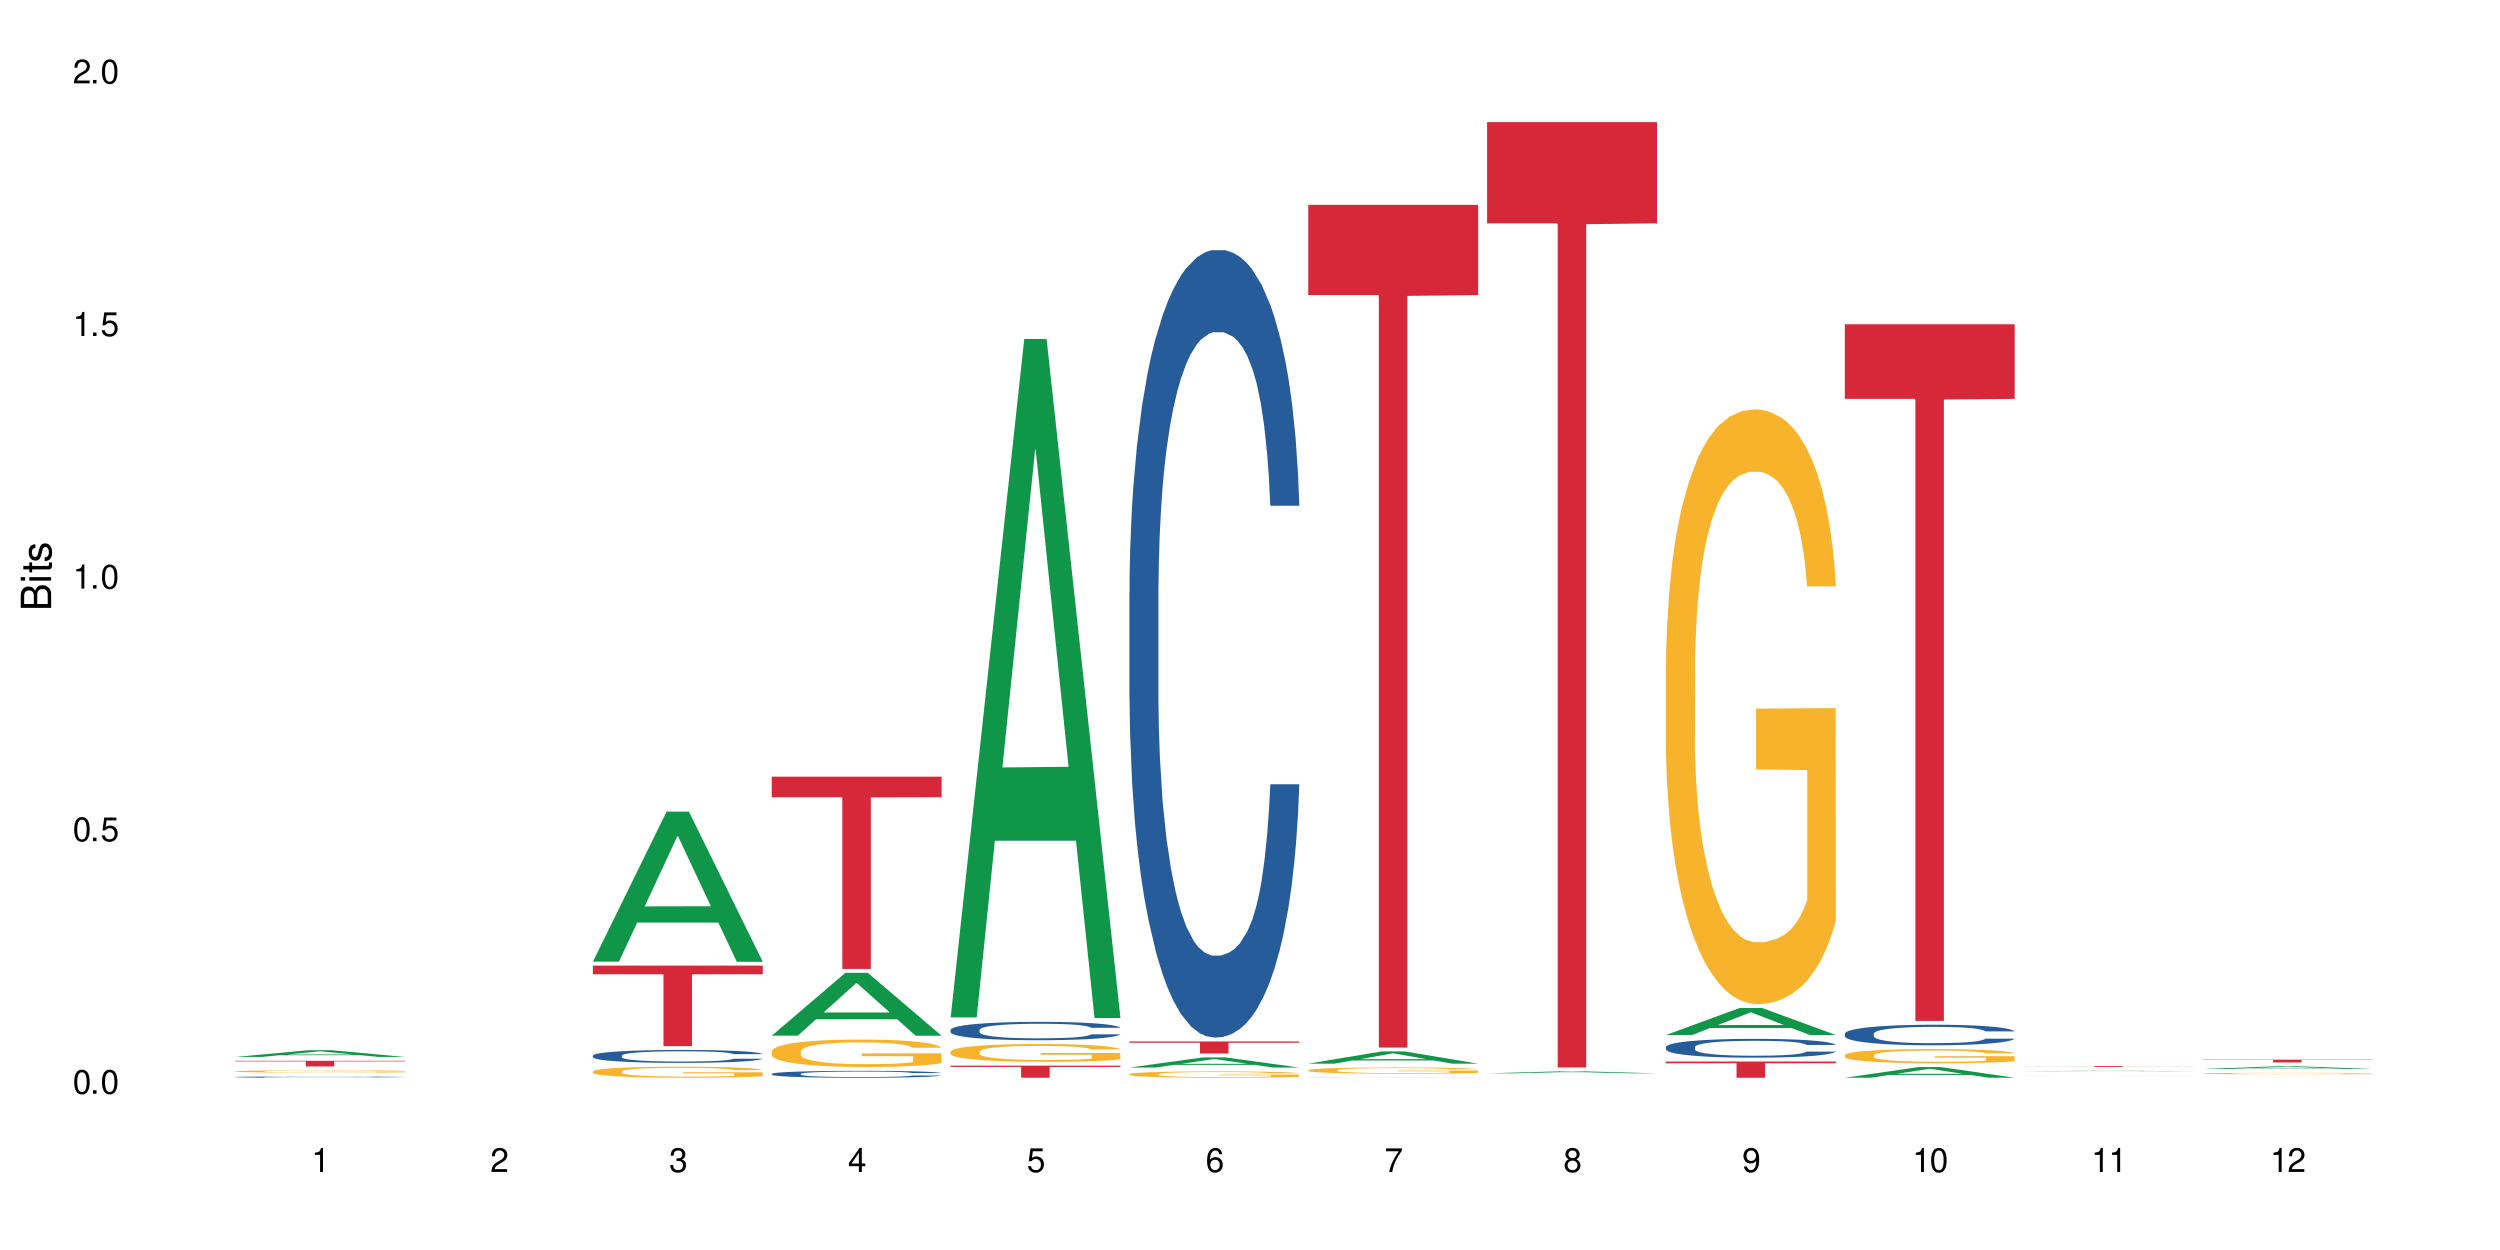 <?xml version="1.0" encoding="UTF-8"?>
<svg xmlns="http://www.w3.org/2000/svg" xmlns:xlink="http://www.w3.org/1999/xlink" width="720" height="360" viewBox="0 0 720 360">
<defs>
<g>
<g id="glyph-0-0">
</g>
<g id="glyph-0-1">
<path d="M 2.641 -6.938 C 2 -6.938 1.422 -6.656 1.078 -6.172 C 0.641 -5.562 0.406 -4.641 0.406 -3.359 C 0.406 -1.016 1.188 0.219 2.641 0.219 C 4.078 0.219 4.859 -1.016 4.859 -3.297 C 4.859 -4.641 4.656 -5.547 4.203 -6.172 C 3.844 -6.656 3.281 -6.938 2.641 -6.938 Z M 2.641 -6.188 C 3.547 -6.188 4 -5.25 4 -3.375 C 4 -1.406 3.562 -0.484 2.625 -0.484 C 1.734 -0.484 1.281 -1.438 1.281 -3.344 C 1.281 -5.25 1.734 -6.188 2.641 -6.188 Z M 2.641 -6.188 "/>
</g>
<g id="glyph-0-2">
<path d="M 1.828 -1 L 0.828 -1 L 0.828 0 L 1.828 0 Z M 1.828 -1 "/>
</g>
<g id="glyph-0-3">
<path d="M 4.562 -6.797 L 1.062 -6.797 L 0.547 -3.094 L 1.328 -3.094 C 1.719 -3.562 2.047 -3.734 2.578 -3.734 C 3.484 -3.734 4.062 -3.109 4.062 -2.094 C 4.062 -1.125 3.484 -0.531 2.578 -0.531 C 1.828 -0.531 1.375 -0.906 1.188 -1.672 L 0.328 -1.672 C 0.453 -1.109 0.547 -0.844 0.75 -0.594 C 1.125 -0.078 1.828 0.219 2.594 0.219 C 3.969 0.219 4.922 -0.781 4.922 -2.219 C 4.922 -3.562 4.031 -4.484 2.719 -4.484 C 2.25 -4.484 1.859 -4.359 1.469 -4.062 L 1.734 -5.969 L 4.562 -5.969 Z M 4.562 -6.797 "/>
</g>
<g id="glyph-0-4">
<path d="M 2.484 -4.938 L 2.484 0 L 3.328 0 L 3.328 -6.938 L 2.766 -6.938 C 2.469 -5.875 2.281 -5.734 0.984 -5.562 L 0.984 -4.938 Z M 2.484 -4.938 "/>
</g>
<g id="glyph-0-5">
<path d="M 4.859 -0.828 L 1.281 -0.828 C 1.359 -1.406 1.672 -1.781 2.5 -2.281 L 3.469 -2.828 C 4.406 -3.344 4.906 -4.062 4.906 -4.906 C 4.906 -5.484 4.672 -6.031 4.266 -6.406 C 3.859 -6.766 3.375 -6.938 2.719 -6.938 C 1.859 -6.938 1.219 -6.625 0.844 -6.031 C 0.609 -5.672 0.5 -5.234 0.484 -4.531 L 1.328 -4.531 C 1.359 -5.016 1.406 -5.281 1.531 -5.516 C 1.75 -5.938 2.188 -6.203 2.703 -6.203 C 3.469 -6.203 4.031 -5.641 4.031 -4.891 C 4.031 -4.344 3.719 -3.859 3.125 -3.516 L 2.234 -3 C 0.812 -2.172 0.406 -1.531 0.328 -0.016 L 4.859 -0.016 Z M 4.859 -0.828 "/>
</g>
<g id="glyph-0-6">
<path d="M 2.125 -3.188 L 2.578 -3.188 C 3.5 -3.188 3.984 -2.766 3.984 -1.922 C 3.984 -1.062 3.469 -0.531 2.594 -0.531 C 1.656 -0.531 1.203 -1 1.156 -2.016 L 0.312 -2.016 C 0.344 -1.453 0.438 -1.094 0.609 -0.781 C 0.953 -0.109 1.625 0.219 2.547 0.219 C 3.953 0.219 4.859 -0.625 4.859 -1.938 C 4.859 -2.828 4.516 -3.297 3.703 -3.594 C 4.344 -3.844 4.656 -4.328 4.656 -5.031 C 4.656 -6.219 3.875 -6.938 2.578 -6.938 C 1.203 -6.938 0.484 -6.172 0.453 -4.703 L 1.297 -4.703 C 1.312 -5.125 1.344 -5.359 1.453 -5.578 C 1.641 -5.969 2.062 -6.203 2.594 -6.203 C 3.344 -6.203 3.797 -5.75 3.797 -5 C 3.797 -4.516 3.609 -4.219 3.25 -4.047 C 3.016 -3.953 2.703 -3.922 2.125 -3.906 Z M 2.125 -3.188 "/>
</g>
<g id="glyph-0-7">
<path d="M 3.141 -1.672 L 3.141 0 L 3.984 0 L 3.984 -1.672 L 4.984 -1.672 L 4.984 -2.438 L 3.984 -2.438 L 3.984 -6.938 L 3.359 -6.938 L 0.266 -2.578 L 0.266 -1.672 Z M 3.141 -2.438 L 1 -2.438 L 3.141 -5.5 Z M 3.141 -2.438 "/>
</g>
<g id="glyph-0-8">
<path d="M 4.781 -5.125 C 4.609 -6.266 3.891 -6.938 2.844 -6.938 C 2.094 -6.938 1.422 -6.578 1.031 -5.953 C 0.594 -5.266 0.406 -4.422 0.406 -3.172 C 0.406 -2 0.578 -1.25 0.984 -0.641 C 1.359 -0.078 1.953 0.219 2.703 0.219 C 3.984 0.219 4.922 -0.75 4.922 -2.094 C 4.922 -3.375 4.062 -4.281 2.844 -4.281 C 2.172 -4.281 1.641 -4.031 1.281 -3.516 C 1.281 -5.234 1.828 -6.188 2.797 -6.188 C 3.391 -6.188 3.797 -5.797 3.938 -5.125 Z M 2.734 -3.531 C 3.547 -3.531 4.062 -2.953 4.062 -2.031 C 4.062 -1.156 3.484 -0.531 2.703 -0.531 C 1.922 -0.531 1.328 -1.188 1.328 -2.078 C 1.328 -2.938 1.906 -3.531 2.734 -3.531 Z M 2.734 -3.531 "/>
</g>
<g id="glyph-0-9">
<path d="M 4.984 -6.797 L 0.438 -6.797 L 0.438 -5.969 L 4.109 -5.969 C 2.5 -3.656 1.828 -2.234 1.328 0 L 2.219 0 C 2.594 -2.172 3.453 -4.047 4.984 -6.094 Z M 4.984 -6.797 "/>
</g>
<g id="glyph-0-10">
<path d="M 3.75 -3.656 C 4.469 -4.094 4.688 -4.438 4.688 -5.078 C 4.688 -6.172 3.844 -6.938 2.641 -6.938 C 1.438 -6.938 0.594 -6.172 0.594 -5.094 C 0.594 -4.438 0.812 -4.094 1.516 -3.656 C 0.734 -3.266 0.359 -2.703 0.359 -1.922 C 0.359 -0.656 1.281 0.219 2.641 0.219 C 3.984 0.219 4.922 -0.656 4.922 -1.922 C 4.922 -2.703 4.531 -3.266 3.75 -3.656 Z M 2.641 -6.188 C 3.359 -6.188 3.812 -5.75 3.812 -5.062 C 3.812 -4.406 3.344 -3.984 2.641 -3.984 C 1.922 -3.984 1.453 -4.406 1.453 -5.078 C 1.453 -5.75 1.922 -6.188 2.641 -6.188 Z M 2.641 -3.266 C 3.484 -3.266 4.062 -2.719 4.062 -1.906 C 4.062 -1.078 3.484 -0.531 2.625 -0.531 C 1.797 -0.531 1.219 -1.094 1.219 -1.906 C 1.219 -2.719 1.781 -3.266 2.641 -3.266 Z M 2.641 -3.266 "/>
</g>
<g id="glyph-0-11">
<path d="M 0.516 -1.578 C 0.672 -0.453 1.406 0.219 2.438 0.219 C 3.188 0.219 3.859 -0.141 4.266 -0.766 C 4.688 -1.453 4.891 -2.297 4.891 -3.547 C 4.891 -4.719 4.703 -5.453 4.312 -6.078 C 3.938 -6.641 3.344 -6.938 2.594 -6.938 C 1.297 -6.938 0.359 -5.969 0.359 -4.625 C 0.359 -3.344 1.234 -2.453 2.453 -2.453 C 3.094 -2.453 3.578 -2.672 4.016 -3.203 C 4 -1.484 3.469 -0.531 2.5 -0.531 C 1.906 -0.531 1.484 -0.906 1.359 -1.578 Z M 2.578 -6.203 C 3.375 -6.203 3.969 -5.531 3.969 -4.641 C 3.969 -3.797 3.391 -3.188 2.547 -3.188 C 1.734 -3.188 1.234 -3.766 1.234 -4.688 C 1.234 -5.562 1.797 -6.203 2.578 -6.203 Z M 2.578 -6.203 "/>
</g>
<g id="glyph-1-0">
</g>
<g id="glyph-1-1">
<path d="M 0 -0.953 L 0 -4.891 C 0 -5.719 -0.234 -6.344 -0.734 -6.797 C -1.188 -7.234 -1.812 -7.469 -2.5 -7.469 C -3.547 -7.469 -4.188 -7 -4.625 -5.875 C -4.984 -6.688 -5.625 -7.094 -6.531 -7.094 C -7.172 -7.094 -7.734 -6.859 -8.141 -6.391 C -8.562 -5.922 -8.75 -5.344 -8.75 -4.5 L -8.75 -0.953 Z M -4.984 -2.062 L -7.766 -2.062 L -7.766 -4.219 C -7.766 -4.844 -7.688 -5.203 -7.453 -5.5 C -7.219 -5.812 -6.859 -5.969 -6.375 -5.969 C -5.891 -5.969 -5.531 -5.812 -5.297 -5.5 C -5.062 -5.203 -4.984 -4.844 -4.984 -4.219 Z M -0.984 -2.062 L -4 -2.062 L -4 -4.781 C -4 -5.766 -3.438 -6.359 -2.484 -6.359 C -1.547 -6.359 -0.984 -5.766 -0.984 -4.781 Z M -0.984 -2.062 "/>
</g>
<g id="glyph-1-2">
<path d="M -6.281 -1.797 L -6.281 -0.797 L 0 -0.797 L 0 -1.797 Z M -8.75 -1.797 L -8.75 -0.797 L -7.484 -0.797 L -7.484 -1.797 Z M -8.75 -1.797 "/>
</g>
<g id="glyph-1-3">
<path d="M -6.281 -3.047 L -6.281 -2.016 L -8.016 -2.016 L -8.016 -1.016 L -6.281 -1.016 L -6.281 -0.172 L -5.469 -0.172 L -5.469 -1.016 L -0.719 -1.016 C -0.078 -1.016 0.281 -1.453 0.281 -2.234 C 0.281 -2.5 0.25 -2.719 0.188 -3.047 L -0.641 -3.047 C -0.609 -2.906 -0.594 -2.766 -0.594 -2.562 C -0.594 -2.141 -0.719 -2.016 -1.156 -2.016 L -5.469 -2.016 L -5.469 -3.047 Z M -6.281 -3.047 "/>
</g>
<g id="glyph-1-4">
<path d="M -4.531 -5.25 C -5.766 -5.25 -6.469 -4.422 -6.469 -2.969 C -6.469 -1.516 -5.719 -0.562 -4.547 -0.562 C -3.562 -0.562 -3.094 -1.062 -2.734 -2.562 L -2.516 -3.484 C -2.344 -4.188 -2.094 -4.469 -1.641 -4.469 C -1.047 -4.469 -0.641 -3.875 -0.641 -3 C -0.641 -2.453 -0.797 -2 -1.062 -1.75 C -1.25 -1.594 -1.422 -1.531 -1.875 -1.469 L -1.875 -0.406 C -0.422 -0.453 0.281 -1.266 0.281 -2.922 C 0.281 -4.5 -0.5 -5.516 -1.719 -5.516 C -2.656 -5.516 -3.172 -4.984 -3.469 -3.734 L -3.703 -2.766 C -3.891 -1.953 -4.156 -1.609 -4.594 -1.609 C -5.188 -1.609 -5.547 -2.125 -5.547 -2.938 C -5.547 -3.75 -5.203 -4.172 -4.531 -4.203 Z M -4.531 -5.25 "/>
</g>
</g>
</defs>
<rect x="-72" y="-36" width="864" height="432" fill="rgb(100%, 100%, 100%)" fill-opacity="1"/>
<path fill-rule="nonzero" fill="rgb(6.275%, 58.824%, 28.235%)" fill-opacity="1" d="M 67.73 304.406 L 67.785 304.402 L 88.957 302.449 L 95.387 302.449 L 116.664 304.406 L 109.188 304.406 L 103.855 303.895 L 80.488 303.895 L 75.258 304.406 L 67.73 304.406 L 82.734 303.684 L 101.711 303.684 L 92.25 302.77 L 92.145 302.77 L 92.039 302.773 L 82.684 303.684 L 82.734 303.684 Z M 67.73 304.406 "/>
<path fill-rule="nonzero" fill="rgb(14.51%, 36.078%, 60%)" fill-opacity="1" d="M 67.73 310.184 L 67.789 310.184 L 67.789 310.172 L 67.969 310.16 L 68.387 310.145 L 68.805 310.133 L 69.879 310.113 L 71.371 310.094 L 72.922 310.078 L 74.055 310.07 L 75.07 310.062 L 77.398 310.051 L 78.891 310.043 L 80.5 310.039 L 82.469 310.031 L 83.902 310.031 L 87.125 310.023 L 89.512 310.023 L 91.363 310.02 L 95.359 310.02 L 97.746 310.023 L 99.477 310.023 L 101.387 310.027 L 102.996 310.031 L 105.801 310.039 L 108.309 310.047 L 109.441 310.051 L 111.234 310.062 L 112.605 310.074 L 113.559 310.082 L 114.633 310.094 L 115.59 310.109 L 116.305 310.125 L 116.664 310.141 L 108.309 310.141 L 107.891 310.129 L 107.414 310.117 L 106.52 310.102 L 105.625 310.094 L 104.371 310.082 L 103.238 310.078 L 101.684 310.07 L 100.312 310.066 L 98.879 310.062 L 97.508 310.062 L 94.883 310.059 L 90.707 310.059 L 88.379 310.062 L 87.125 310.066 L 85.336 310.07 L 84.082 310.074 L 82.59 310.082 L 81.574 310.086 L 80.32 310.098 L 79.426 310.102 L 78.414 310.113 L 77.816 310.125 L 77.277 310.133 L 76.801 310.145 L 76.441 310.156 L 76.203 310.168 L 76.086 310.18 L 76.086 310.234 L 76.203 310.246 L 76.504 310.258 L 77.277 310.281 L 78.414 310.297 L 79.727 310.312 L 80.977 310.32 L 81.695 310.328 L 82.648 310.332 L 84.141 310.34 L 86.289 310.348 L 87.543 310.348 L 89.453 310.352 L 96.375 310.352 L 97.926 310.348 L 99.535 310.348 L 101.746 310.34 L 103.117 310.336 L 104.312 310.328 L 105.207 310.324 L 105.801 310.316 L 106.699 310.309 L 107.414 310.297 L 107.949 310.285 L 108.309 310.273 L 116.664 310.273 L 116.305 310.285 L 115.77 310.297 L 115.23 310.309 L 114.395 310.32 L 113.441 310.332 L 112.066 310.344 L 110.934 310.352 L 109.441 310.359 L 108.07 310.367 L 106.578 310.371 L 104.371 310.379 L 102.938 310.383 L 101.387 310.383 L 99.535 310.387 L 97.211 310.391 L 88.02 310.391 L 85.574 310.387 L 82.531 310.379 L 80.32 310.375 L 78.59 310.367 L 77.102 310.359 L 75.43 310.352 L 73.281 310.336 L 71.969 310.324 L 71.074 310.316 L 70.059 310.301 L 69.344 310.289 L 68.508 310.27 L 67.91 310.246 L 67.73 310.23 Z M 67.73 310.184 "/>
<path fill-rule="nonzero" fill="rgb(96.863%, 70.196%, 16.863%)" fill-opacity="1" d="M 67.73 308.539 L 67.789 308.539 L 67.789 308.523 L 68.031 308.496 L 68.625 308.461 L 69.402 308.43 L 70.238 308.406 L 70.773 308.395 L 71.668 308.375 L 72.445 308.363 L 74.414 308.336 L 76.922 308.309 L 78.293 308.297 L 79.844 308.289 L 82.051 308.277 L 83.066 308.273 L 86.172 308.262 L 89.691 308.258 L 93.57 308.254 L 95.359 308.254 L 97.805 308.258 L 101.148 308.266 L 103.059 308.27 L 104.551 308.277 L 106.102 308.285 L 108.012 308.297 L 109.801 308.312 L 111.234 308.324 L 112.664 308.344 L 113.859 308.363 L 114.871 308.383 L 115.77 308.41 L 116.305 308.43 L 116.664 308.453 L 108.367 308.453 L 107.891 308.43 L 107.355 308.414 L 106.461 308.395 L 105.562 308.379 L 104.668 308.367 L 102.996 308.352 L 101.566 308.344 L 99.777 308.336 L 98.047 308.328 L 96.074 308.324 L 91.719 308.324 L 88.855 308.328 L 87.184 308.332 L 85.992 308.34 L 84.32 308.348 L 83.305 308.355 L 82.707 308.359 L 80.918 308.379 L 79.727 308.395 L 79.07 308.406 L 78.234 308.426 L 77.637 308.441 L 76.98 308.465 L 76.621 308.484 L 76.145 308.523 L 76.086 308.633 L 76.266 308.656 L 76.621 308.68 L 77.102 308.703 L 77.816 308.727 L 78.531 308.742 L 79.785 308.766 L 80.859 308.781 L 81.695 308.793 L 83.305 308.809 L 83.961 308.812 L 85.512 308.824 L 87.125 308.832 L 89.094 308.84 L 90.586 308.844 L 92.973 308.848 L 96.016 308.848 L 99.598 308.844 L 101.863 308.84 L 103.414 308.832 L 104.43 308.828 L 105.684 308.824 L 106.578 308.816 L 107.414 308.809 L 108.43 308.801 L 108.43 308.656 L 93.688 308.656 L 93.688 308.586 L 116.602 308.586 L 116.664 308.824 L 115.41 308.84 L 113.859 308.855 L 112.367 308.867 L 110.816 308.879 L 108.605 308.887 L 106.816 308.895 L 104.07 308.902 L 101.566 308.91 L 98.941 308.914 L 91.422 308.914 L 88.797 308.91 L 86.707 308.906 L 82.887 308.891 L 80.5 308.879 L 78.949 308.871 L 77.34 308.855 L 75.727 308.84 L 74.297 308.824 L 73.34 308.812 L 72.387 308.797 L 71.371 308.781 L 70.418 308.758 L 69.699 308.742 L 69.043 308.719 L 68.566 308.699 L 68.09 308.672 L 67.852 308.652 L 67.73 308.633 Z M 67.73 308.539 "/>
<path fill-rule="nonzero" fill="rgb(83.922%, 15.686%, 22.353%)" fill-opacity="1" d="M 67.73 305.512 L 116.664 305.512 L 116.664 305.688 L 96.27 305.688 L 96.27 307.148 L 88.066 307.148 L 88.066 305.691 L 87.945 305.688 L 67.73 305.688 Z M 67.73 305.512 "/>
<path fill-rule="nonzero" fill="rgb(6.275%, 58.824%, 28.235%)" fill-opacity="1" d="M 170.746 276.953 L 170.797 276.914 L 191.973 233.75 L 198.402 233.75 L 219.68 276.996 L 212.203 276.996 L 206.871 265.707 L 183.504 265.707 L 178.273 276.953 L 170.746 276.953 L 185.75 261.039 L 204.727 260.996 L 195.266 240.816 L 195.16 240.777 L 195.055 240.898 L 185.699 260.996 L 185.75 261.039 Z M 170.746 276.953 "/>
<path fill-rule="nonzero" fill="rgb(14.51%, 36.078%, 60%)" fill-opacity="1" d="M 170.746 304.004 L 170.805 304.004 L 170.805 303.922 L 170.984 303.793 L 171.402 303.629 L 171.82 303.516 L 172.895 303.316 L 174.387 303.121 L 175.938 302.973 L 177.07 302.883 L 178.086 302.816 L 180.414 302.691 L 181.906 302.625 L 183.516 302.57 L 185.484 302.512 L 186.918 302.477 L 190.141 302.422 L 192.527 302.398 L 194.375 302.387 L 198.375 302.387 L 200.762 302.402 L 202.492 302.418 L 204.402 302.445 L 206.012 302.477 L 208.816 302.551 L 211.324 302.648 L 212.457 302.699 L 214.25 302.805 L 215.621 302.906 L 216.574 302.996 L 217.648 303.121 L 218.605 303.273 L 219.32 303.449 L 219.68 303.594 L 211.324 303.594 L 210.906 303.457 L 210.43 303.352 L 209.535 303.215 L 208.641 303.117 L 207.387 303.016 L 206.25 302.953 L 204.699 302.887 L 203.328 302.848 L 201.895 302.816 L 200.523 302.797 L 197.898 302.777 L 194.855 302.777 L 193.719 302.781 L 191.395 302.809 L 190.141 302.832 L 188.352 302.883 L 187.098 302.926 L 185.605 302.992 L 184.59 303.051 L 183.336 303.141 L 182.441 303.219 L 181.426 303.328 L 180.832 303.414 L 180.293 303.508 L 179.816 303.621 L 179.457 303.742 L 179.219 303.867 L 179.102 303.988 L 179.102 304.516 L 179.219 304.637 L 179.52 304.781 L 180.293 304.988 L 181.426 305.168 L 182.742 305.309 L 183.992 305.41 L 184.711 305.461 L 185.664 305.516 L 187.156 305.582 L 189.305 305.648 L 190.559 305.676 L 192.469 305.703 L 194.438 305.719 L 197.062 305.719 L 199.391 305.703 L 200.941 305.688 L 202.551 305.66 L 204.762 305.602 L 206.133 305.547 L 207.324 305.484 L 208.223 305.418 L 208.816 305.363 L 209.711 305.258 L 210.43 305.145 L 210.965 305.023 L 211.324 304.91 L 219.68 304.91 L 219.32 305.047 L 218.785 305.176 L 218.246 305.277 L 217.41 305.395 L 216.457 305.5 L 215.082 305.621 L 213.949 305.699 L 212.457 305.781 L 211.086 305.848 L 209.594 305.906 L 207.387 305.973 L 205.953 306.008 L 204.402 306.035 L 202.551 306.062 L 200.227 306.09 L 197.719 306.102 L 195.391 306.105 L 192.887 306.098 L 191.035 306.086 L 188.59 306.055 L 185.547 305.992 L 183.336 305.93 L 181.605 305.863 L 180.113 305.797 L 178.445 305.703 L 176.297 305.555 L 174.984 305.438 L 174.086 305.344 L 173.074 305.211 L 172.355 305.094 L 171.523 304.902 L 170.926 304.66 L 170.746 304.473 Z M 170.746 304.004 "/>
<path fill-rule="nonzero" fill="rgb(96.863%, 70.196%, 16.863%)" fill-opacity="1" d="M 170.746 308.574 L 170.805 308.57 L 170.805 308.512 L 171.043 308.383 L 171.641 308.199 L 172.418 308.051 L 173.254 307.938 L 173.789 307.875 L 174.684 307.789 L 175.461 307.723 L 177.43 307.594 L 179.938 307.473 L 181.309 307.418 L 182.859 307.371 L 185.066 307.316 L 186.082 307.293 L 189.184 307.246 L 192.707 307.219 L 196.586 307.211 L 198.375 307.215 L 200.82 307.227 L 204.164 307.258 L 206.074 307.285 L 207.566 307.316 L 209.117 307.352 L 211.027 307.41 L 212.816 307.48 L 214.25 307.551 L 215.68 307.637 L 216.875 307.73 L 217.887 307.832 L 218.785 307.953 L 219.32 308.055 L 219.68 308.156 L 211.383 308.156 L 210.906 308.055 L 210.371 307.977 L 209.473 307.883 L 208.578 307.812 L 207.684 307.758 L 206.012 307.68 L 204.582 307.633 L 202.789 307.594 L 201.059 307.566 L 199.09 307.551 L 197.898 307.543 L 194.734 307.543 L 191.871 307.566 L 190.199 307.586 L 189.008 307.609 L 187.336 307.656 L 186.32 307.691 L 185.723 307.711 L 183.934 307.805 L 182.742 307.883 L 182.086 307.938 L 181.25 308.027 L 180.652 308.105 L 179.996 308.223 L 179.637 308.309 L 179.16 308.504 L 179.102 309.027 L 179.281 309.141 L 179.637 309.258 L 180.113 309.363 L 180.832 309.473 L 181.547 309.559 L 182.801 309.672 L 183.875 309.746 L 184.711 309.797 L 186.32 309.875 L 186.977 309.898 L 188.527 309.953 L 190.141 309.992 L 192.109 310.027 L 193.602 310.047 L 195.988 310.059 L 199.031 310.059 L 202.613 310.043 L 204.879 310.02 L 206.43 309.996 L 207.445 309.977 L 208.699 309.945 L 209.594 309.914 L 210.43 309.883 L 211.445 309.832 L 211.445 309.141 L 196.703 309.137 L 196.703 308.812 L 219.617 308.809 L 219.68 309.945 L 218.426 310.023 L 216.875 310.098 L 215.383 310.156 L 213.832 310.207 L 211.621 310.262 L 209.832 310.297 L 207.086 310.336 L 204.582 310.363 L 201.957 310.379 L 199.629 310.387 L 196.883 310.391 L 194.438 310.387 L 191.812 310.367 L 189.723 310.344 L 187.812 310.316 L 185.902 310.277 L 183.516 310.215 L 181.965 310.168 L 180.355 310.105 L 178.742 310.035 L 177.309 309.957 L 176.355 309.895 L 175.402 309.824 L 174.387 309.738 L 173.43 309.641 L 172.715 309.547 L 172.059 309.445 L 171.582 309.352 L 171.105 309.219 L 170.867 309.117 L 170.746 309.027 Z M 170.746 308.574 "/>
<path fill-rule="nonzero" fill="rgb(83.922%, 15.686%, 22.353%)" fill-opacity="1" d="M 170.746 278.102 L 219.68 278.102 L 219.68 280.582 L 199.285 280.605 L 199.285 301.281 L 191.078 301.281 L 191.078 280.625 L 190.961 280.582 L 170.746 280.582 Z M 170.746 278.102 "/>
<path fill-rule="nonzero" fill="rgb(6.275%, 58.824%, 28.235%)" fill-opacity="1" d="M 222.254 298.27 L 222.305 298.254 L 243.48 280.164 L 249.91 280.164 L 271.188 298.289 L 263.711 298.289 L 258.379 293.555 L 235.008 293.555 L 229.781 298.27 L 222.254 298.27 L 237.258 291.598 L 256.234 291.582 L 246.773 283.125 L 246.668 283.105 L 246.562 283.156 L 237.207 291.582 L 237.258 291.598 Z M 222.254 298.27 "/>
<path fill-rule="nonzero" fill="rgb(14.51%, 36.078%, 60%)" fill-opacity="1" d="M 222.254 309.27 L 222.312 309.266 L 222.312 309.223 L 222.492 309.152 L 222.91 309.066 L 223.328 309.008 L 224.402 308.898 L 225.895 308.797 L 227.445 308.715 L 228.578 308.668 L 229.594 308.633 L 231.922 308.566 L 233.414 308.531 L 235.023 308.5 L 236.992 308.469 L 238.426 308.449 L 241.648 308.422 L 244.035 308.41 L 245.883 308.402 L 249.883 308.402 L 252.27 308.41 L 254 308.418 L 255.91 308.434 L 257.52 308.449 L 260.324 308.492 L 262.832 308.543 L 263.965 308.57 L 265.754 308.625 L 267.129 308.68 L 268.082 308.73 L 269.156 308.797 L 270.113 308.879 L 270.828 308.969 L 271.188 309.047 L 262.832 309.047 L 262.414 308.977 L 261.938 308.918 L 261.043 308.844 L 260.145 308.793 L 258.895 308.738 L 257.758 308.703 L 256.207 308.672 L 254.836 308.648 L 253.402 308.633 L 252.031 308.621 L 249.406 308.609 L 246.363 308.609 L 245.227 308.613 L 242.902 308.629 L 241.648 308.641 L 239.855 308.668 L 238.605 308.691 L 237.113 308.727 L 236.098 308.758 L 234.844 308.805 L 233.949 308.848 L 232.934 308.906 L 232.34 308.953 L 231.801 309.004 L 231.324 309.062 L 230.965 309.125 L 230.727 309.195 L 230.609 309.258 L 230.609 309.539 L 230.727 309.605 L 231.027 309.684 L 231.801 309.793 L 232.934 309.891 L 234.25 309.965 L 235.5 310.02 L 236.219 310.047 L 237.172 310.074 L 238.664 310.109 L 240.812 310.148 L 242.066 310.16 L 243.977 310.176 L 245.945 310.184 L 248.57 310.184 L 250.898 310.176 L 252.449 310.168 L 254.059 310.152 L 256.266 310.121 L 257.641 310.094 L 258.832 310.059 L 259.73 310.023 L 260.324 309.996 L 261.219 309.938 L 261.938 309.875 L 262.473 309.812 L 262.832 309.75 L 271.188 309.75 L 270.828 309.824 L 270.289 309.895 L 269.754 309.949 L 268.918 310.012 L 267.965 310.066 L 266.59 310.133 L 265.457 310.172 L 263.965 310.219 L 262.594 310.254 L 261.102 310.285 L 258.895 310.32 L 257.461 310.34 L 255.91 310.355 L 254.059 310.371 L 251.73 310.383 L 249.227 310.391 L 246.898 310.391 L 244.391 310.387 L 242.543 310.379 L 240.098 310.363 L 237.051 310.332 L 234.844 310.297 L 233.113 310.262 L 231.621 310.227 L 229.953 310.176 L 227.805 310.098 L 226.492 310.035 L 225.594 309.984 L 224.582 309.914 L 223.863 309.848 L 223.031 309.746 L 222.434 309.617 L 222.254 309.52 Z M 222.254 309.27 "/>
<path fill-rule="nonzero" fill="rgb(96.863%, 70.196%, 16.863%)" fill-opacity="1" d="M 222.254 302.777 L 222.312 302.773 L 222.312 302.629 L 222.551 302.301 L 223.148 301.855 L 223.926 301.488 L 224.762 301.199 L 225.297 301.047 L 226.191 300.828 L 226.969 300.672 L 228.938 300.348 L 231.445 300.043 L 232.816 299.914 L 234.367 299.789 L 236.574 299.652 L 237.59 299.602 L 240.691 299.488 L 244.215 299.414 L 248.094 299.395 L 249.883 299.402 L 252.328 299.43 L 255.672 299.508 L 257.582 299.582 L 259.07 299.652 L 260.625 299.746 L 262.535 299.891 L 264.324 300.066 L 265.754 300.238 L 267.188 300.453 L 268.383 300.684 L 269.395 300.938 L 270.289 301.242 L 270.828 301.492 L 271.188 301.746 L 262.891 301.746 L 262.414 301.492 L 261.875 301.301 L 260.98 301.062 L 260.086 300.887 L 259.191 300.75 L 257.52 300.562 L 256.09 300.445 L 254.297 300.348 L 252.566 300.281 L 250.598 300.238 L 249.406 300.223 L 246.242 300.223 L 243.379 300.273 L 241.707 300.332 L 240.516 300.391 L 238.844 300.496 L 237.828 300.586 L 237.23 300.641 L 235.441 300.867 L 234.25 301.066 L 233.59 301.207 L 232.758 301.422 L 232.16 301.617 L 231.504 301.906 L 231.145 302.121 L 230.668 302.613 L 230.609 303.914 L 230.785 304.188 L 231.145 304.484 L 231.621 304.742 L 232.34 305.016 L 233.055 305.227 L 234.309 305.508 L 235.383 305.695 L 236.219 305.816 L 237.828 306.012 L 238.484 306.078 L 240.035 306.207 L 241.648 306.309 L 243.617 306.395 L 245.109 306.438 L 247.496 306.477 L 250.539 306.477 L 254.121 306.434 L 256.387 306.375 L 257.938 306.316 L 258.953 306.266 L 260.207 306.188 L 261.102 306.113 L 261.938 306.035 L 262.949 305.91 L 262.949 304.188 L 248.211 304.18 L 248.211 303.371 L 271.125 303.363 L 271.188 306.188 L 269.934 306.383 L 268.383 306.57 L 266.891 306.715 L 265.34 306.836 L 263.129 306.973 L 261.34 307.059 L 258.594 307.16 L 256.09 307.227 L 253.465 307.27 L 251.137 307.289 L 248.391 307.297 L 245.945 307.285 L 243.32 307.242 L 241.23 307.184 L 239.32 307.109 L 237.41 307.016 L 235.023 306.863 L 233.473 306.742 L 231.859 306.59 L 230.25 306.41 L 228.816 306.215 L 227.863 306.062 L 226.91 305.891 L 225.895 305.672 L 224.938 305.43 L 224.223 305.203 L 223.566 304.953 L 223.09 304.715 L 222.613 304.391 L 222.375 304.129 L 222.254 303.906 Z M 222.254 302.777 "/>
<path fill-rule="nonzero" fill="rgb(83.922%, 15.686%, 22.353%)" fill-opacity="1" d="M 222.254 223.68 L 271.188 223.68 L 271.188 229.609 L 250.793 229.66 L 250.793 279.059 L 242.586 279.059 L 242.586 229.715 L 242.469 229.609 L 222.254 229.609 Z M 222.254 223.68 "/>
<path fill-rule="nonzero" fill="rgb(6.275%, 58.824%, 28.235%)" fill-opacity="1" d="M 273.762 293.012 L 273.812 292.828 L 294.984 97.605 L 301.418 97.605 L 322.695 293.195 L 315.219 293.195 L 309.887 242.141 L 286.516 242.141 L 281.289 293.012 L 273.762 293.012 L 288.766 221.02 L 307.742 220.836 L 298.281 129.559 L 298.176 129.375 L 298.07 129.926 L 288.711 220.836 L 288.766 221.02 Z M 273.762 293.012 "/>
<path fill-rule="nonzero" fill="rgb(14.51%, 36.078%, 60%)" fill-opacity="1" d="M 273.762 296.598 L 273.82 296.594 L 273.82 296.477 L 274 296.293 L 274.418 296.062 L 274.836 295.902 L 275.91 295.617 L 277.402 295.344 L 278.953 295.129 L 280.086 295.004 L 281.102 294.906 L 283.43 294.73 L 284.922 294.637 L 286.531 294.555 L 288.5 294.473 L 289.934 294.426 L 293.156 294.348 L 295.543 294.312 L 297.391 294.301 L 301.391 294.301 L 303.777 294.32 L 305.508 294.344 L 307.418 294.383 L 309.027 294.426 L 311.832 294.531 L 314.34 294.668 L 315.473 294.742 L 317.262 294.895 L 318.637 295.039 L 319.59 295.164 L 320.664 295.344 L 321.621 295.559 L 322.336 295.805 L 322.695 296.016 L 314.34 296.016 L 313.922 295.82 L 313.445 295.672 L 312.551 295.473 L 311.652 295.332 L 310.402 295.191 L 309.266 295.102 L 307.715 295.008 L 306.344 294.953 L 304.91 294.906 L 303.539 294.879 L 300.914 294.852 L 297.871 294.852 L 296.734 294.859 L 294.41 294.898 L 293.156 294.934 L 291.363 295 L 290.113 295.062 L 288.621 295.16 L 287.605 295.242 L 286.352 295.367 L 285.457 295.477 L 284.441 295.637 L 283.848 295.758 L 283.309 295.895 L 282.832 296.051 L 282.473 296.223 L 282.234 296.398 L 282.117 296.574 L 282.117 297.32 L 282.234 297.496 L 282.535 297.699 L 283.309 297.992 L 284.441 298.25 L 285.754 298.453 L 287.008 298.598 L 287.727 298.664 L 288.68 298.742 L 290.172 298.84 L 292.32 298.934 L 293.574 298.973 L 295.484 299.012 L 297.453 299.031 L 300.078 299.031 L 302.406 299.012 L 303.957 298.988 L 305.566 298.949 L 307.773 298.867 L 309.148 298.789 L 310.34 298.699 L 311.234 298.605 L 311.832 298.527 L 312.727 298.379 L 313.445 298.215 L 313.98 298.047 L 314.34 297.883 L 322.695 297.883 L 322.336 298.074 L 321.797 298.262 L 321.262 298.402 L 320.426 298.574 L 319.473 298.723 L 318.098 298.891 L 316.965 299.004 L 315.473 299.125 L 314.102 299.215 L 312.609 299.297 L 310.402 299.395 L 308.969 299.441 L 307.418 299.484 L 305.566 299.523 L 303.238 299.559 L 300.734 299.578 L 298.406 299.582 L 295.898 299.57 L 294.051 299.555 L 291.605 299.508 L 288.559 299.422 L 286.352 299.332 L 284.621 299.238 L 283.129 299.141 L 281.461 299.012 L 279.312 298.801 L 278 298.637 L 277.102 298.5 L 276.09 298.312 L 275.371 298.145 L 274.535 297.871 L 273.941 297.531 L 273.762 297.266 Z M 273.762 296.598 "/>
<path fill-rule="nonzero" fill="rgb(96.863%, 70.196%, 16.863%)" fill-opacity="1" d="M 273.762 302.879 L 273.82 302.875 L 273.82 302.781 L 274.059 302.57 L 274.656 302.281 L 275.434 302.043 L 276.27 301.855 L 276.805 301.758 L 277.699 301.617 L 278.477 301.516 L 280.445 301.305 L 282.949 301.109 L 284.324 301.023 L 285.875 300.945 L 288.082 300.855 L 289.098 300.824 L 292.199 300.746 L 295.723 300.699 L 299.602 300.688 L 301.391 300.691 L 303.836 300.711 L 307.18 300.762 L 309.09 300.809 L 310.578 300.855 L 312.133 300.918 L 314.039 301.008 L 315.832 301.121 L 317.262 301.234 L 318.695 301.375 L 319.891 301.523 L 320.902 301.688 L 321.797 301.883 L 322.336 302.047 L 322.695 302.211 L 314.398 302.211 L 313.922 302.047 L 313.383 301.922 L 312.488 301.766 L 311.594 301.656 L 310.699 301.566 L 309.027 301.445 L 307.598 301.371 L 305.805 301.305 L 304.074 301.262 L 302.105 301.234 L 300.914 301.223 L 297.75 301.223 L 294.887 301.258 L 293.215 301.293 L 292.02 301.332 L 290.352 301.402 L 289.336 301.457 L 288.738 301.496 L 286.949 301.641 L 285.754 301.77 L 285.098 301.859 L 284.266 302 L 283.668 302.125 L 283.012 302.312 L 282.652 302.453 L 282.176 302.773 L 282.117 303.613 L 282.293 303.789 L 282.652 303.98 L 283.129 304.152 L 283.848 304.328 L 284.562 304.465 L 285.816 304.645 L 286.891 304.77 L 287.727 304.848 L 289.336 304.973 L 289.992 305.016 L 291.543 305.098 L 293.156 305.164 L 295.125 305.223 L 296.617 305.25 L 299.004 305.273 L 302.047 305.273 L 305.625 305.246 L 307.895 305.207 L 309.445 305.168 L 310.461 305.137 L 311.715 305.086 L 312.609 305.039 L 313.445 304.988 L 314.457 304.906 L 314.457 303.789 L 299.719 303.785 L 299.719 303.262 L 322.633 303.258 L 322.695 305.086 L 321.441 305.211 L 319.891 305.332 L 318.398 305.426 L 316.844 305.508 L 314.637 305.594 L 312.848 305.652 L 310.102 305.715 L 307.598 305.758 L 304.969 305.785 L 302.645 305.801 L 299.898 305.805 L 297.453 305.797 L 294.824 305.77 L 292.738 305.73 L 290.828 305.684 L 288.918 305.621 L 286.531 305.523 L 284.98 305.445 L 283.367 305.348 L 281.758 305.23 L 280.324 305.105 L 279.371 305.008 L 278.414 304.895 L 277.402 304.754 L 276.445 304.594 L 275.73 304.449 L 275.074 304.285 L 274.598 304.133 L 274.121 303.922 L 273.879 303.754 L 273.762 303.609 Z M 273.762 302.879 "/>
<path fill-rule="nonzero" fill="rgb(83.922%, 15.686%, 22.353%)" fill-opacity="1" d="M 273.762 306.91 L 322.695 306.91 L 322.695 307.281 L 302.301 307.285 L 302.301 310.391 L 294.094 310.391 L 294.094 307.289 L 293.977 307.281 L 273.762 307.281 Z M 273.762 306.91 "/>
<path fill-rule="nonzero" fill="rgb(6.275%, 58.824%, 28.235%)" fill-opacity="1" d="M 325.27 307.453 L 325.32 307.453 L 346.492 304.531 L 352.926 304.531 L 374.199 307.457 L 366.727 307.457 L 361.395 306.691 L 338.023 306.691 L 332.797 307.453 L 325.27 307.453 L 340.273 306.379 L 359.25 306.375 L 349.789 305.008 L 349.684 305.004 L 349.578 305.012 L 340.219 306.375 L 340.273 306.379 Z M 325.27 307.453 "/>
<path fill-rule="nonzero" fill="rgb(14.51%, 36.078%, 60%)" fill-opacity="1" d="M 325.27 170.73 L 325.328 170.523 L 325.328 165.547 L 325.508 157.668 L 325.926 147.719 L 326.344 140.879 L 327.418 128.648 L 328.91 116.832 L 330.461 107.711 L 331.594 102.32 L 332.609 98.176 L 334.938 90.504 L 336.43 86.566 L 338.039 83.043 L 340.008 79.52 L 341.441 77.445 L 344.664 74.129 L 347.051 72.676 L 348.898 72.055 L 352.898 72.055 L 355.285 72.883 L 357.016 73.922 L 358.926 75.578 L 360.535 77.445 L 363.34 82.004 L 365.848 87.809 L 366.98 91.125 L 368.77 97.551 L 370.145 103.773 L 371.098 109.16 L 372.172 116.832 L 373.129 126.16 L 373.844 136.73 L 374.199 145.645 L 365.848 145.645 L 365.43 137.355 L 364.953 130.93 L 364.055 122.43 L 363.16 116.418 L 361.91 110.406 L 360.773 106.465 L 359.223 102.527 L 357.852 100.039 L 356.418 98.176 L 355.047 96.93 L 352.422 95.688 L 349.379 95.688 L 348.242 96.102 L 345.914 97.762 L 344.664 99.211 L 342.871 102.113 L 341.621 104.809 L 340.129 108.953 L 339.113 112.477 L 337.859 117.867 L 336.965 122.637 L 335.949 129.477 L 335.355 134.66 L 334.816 140.465 L 334.34 147.305 L 333.98 154.559 L 333.742 162.23 L 333.625 169.691 L 333.625 201.824 L 333.742 209.289 L 334.039 217.992 L 334.816 230.641 L 335.949 241.625 L 337.262 250.332 L 338.516 256.551 L 339.234 259.453 L 340.188 262.77 L 341.68 266.918 L 343.828 271.062 L 345.082 272.723 L 346.988 274.379 L 348.961 275.207 L 351.586 275.207 L 353.914 274.379 L 355.465 273.344 L 357.074 271.684 L 359.281 268.16 L 360.656 264.844 L 361.848 260.906 L 362.742 256.965 L 363.34 253.648 L 364.234 247.223 L 364.953 240.176 L 365.488 232.918 L 365.848 225.871 L 374.199 225.871 L 373.844 234.164 L 373.305 242.246 L 372.77 248.258 L 371.934 255.516 L 370.98 261.941 L 369.605 269.195 L 368.473 273.965 L 366.98 279.148 L 365.609 283.086 L 364.117 286.609 L 361.91 290.758 L 360.477 292.828 L 358.926 294.695 L 357.074 296.352 L 354.746 297.805 L 352.242 298.633 L 349.914 298.84 L 347.406 298.426 L 345.559 297.598 L 343.109 295.73 L 340.066 292 L 337.859 288.062 L 336.129 284.121 L 334.637 279.977 L 332.965 274.379 L 330.82 265.258 L 329.504 258.211 L 328.609 252.406 L 327.598 244.32 L 326.879 237.066 L 326.043 225.457 L 325.449 210.738 L 325.27 199.336 Z M 325.27 170.73 "/>
<path fill-rule="nonzero" fill="rgb(96.863%, 70.196%, 16.863%)" fill-opacity="1" d="M 325.27 309.348 L 325.328 309.344 L 325.328 309.312 L 325.566 309.234 L 326.164 309.133 L 326.941 309.047 L 327.773 308.98 L 328.312 308.945 L 329.207 308.895 L 329.984 308.859 L 331.953 308.785 L 334.457 308.715 L 335.832 308.684 L 337.383 308.656 L 339.59 308.621 L 340.605 308.609 L 343.707 308.586 L 347.23 308.566 L 351.109 308.562 L 352.898 308.566 L 355.344 308.57 L 358.688 308.59 L 360.594 308.605 L 362.086 308.621 L 363.641 308.645 L 365.547 308.68 L 367.34 308.719 L 368.77 308.758 L 370.203 308.809 L 371.395 308.863 L 372.41 308.922 L 373.305 308.992 L 373.844 309.047 L 374.199 309.105 L 365.906 309.105 L 365.43 309.047 L 364.891 309.004 L 363.996 308.949 L 363.102 308.91 L 362.207 308.875 L 360.535 308.832 L 359.105 308.805 L 357.312 308.785 L 355.582 308.77 L 353.613 308.758 L 352.422 308.754 L 349.258 308.754 L 346.395 308.766 L 344.723 308.781 L 343.527 308.793 L 341.859 308.816 L 340.844 308.84 L 340.246 308.852 L 338.457 308.902 L 337.262 308.949 L 336.605 308.98 L 335.77 309.031 L 335.176 309.078 L 334.52 309.145 L 334.16 309.195 L 333.684 309.309 L 333.625 309.609 L 333.801 309.672 L 334.16 309.738 L 334.637 309.801 L 335.355 309.863 L 336.07 309.91 L 337.324 309.977 L 338.398 310.02 L 339.234 310.047 L 340.844 310.094 L 341.5 310.109 L 343.051 310.141 L 344.664 310.164 L 346.633 310.184 L 348.125 310.191 L 350.512 310.199 L 353.555 310.199 L 357.133 310.191 L 359.402 310.176 L 360.953 310.164 L 361.969 310.152 L 363.223 310.133 L 364.117 310.117 L 364.953 310.098 L 365.965 310.07 L 365.965 309.672 L 351.227 309.668 L 351.227 309.484 L 374.141 309.48 L 374.199 310.133 L 372.949 310.18 L 371.395 310.223 L 369.906 310.254 L 368.352 310.285 L 366.145 310.316 L 364.355 310.336 L 361.609 310.359 L 359.105 310.375 L 356.477 310.383 L 354.152 310.391 L 351.406 310.391 L 348.961 310.387 L 346.332 310.379 L 344.246 310.363 L 342.336 310.348 L 340.426 310.324 L 338.039 310.289 L 336.488 310.262 L 334.875 310.227 L 333.266 310.188 L 331.832 310.141 L 330.879 310.105 L 329.922 310.066 L 328.91 310.016 L 327.953 309.957 L 327.238 309.906 L 326.582 309.848 L 326.105 309.793 L 325.625 309.719 L 325.387 309.656 L 325.27 309.605 Z M 325.27 309.348 "/>
<path fill-rule="nonzero" fill="rgb(83.922%, 15.686%, 22.353%)" fill-opacity="1" d="M 325.27 299.945 L 374.199 299.945 L 374.199 300.316 L 353.809 300.32 L 353.809 303.426 L 345.602 303.426 L 345.602 300.324 L 345.484 300.316 L 325.27 300.316 Z M 325.27 299.945 "/>
<path fill-rule="nonzero" fill="rgb(6.275%, 58.824%, 28.235%)" fill-opacity="1" d="M 376.777 306.328 L 376.828 306.324 L 398 302.797 L 404.43 302.797 L 425.707 306.332 L 418.234 306.332 L 412.902 305.41 L 389.531 305.41 L 384.305 306.328 L 376.777 306.328 L 391.781 305.027 L 410.758 305.023 L 401.293 303.375 L 401.191 303.371 L 401.086 303.379 L 391.727 305.023 L 391.781 305.027 Z M 376.777 306.328 "/>
<path fill-rule="nonzero" fill="rgb(14.51%, 36.078%, 60%)" fill-opacity="1" d="M 376.777 310.359 L 376.836 310.359 L 377.016 310.355 L 377.434 310.355 L 377.852 310.352 L 378.926 310.352 L 380.418 310.348 L 381.969 310.344 L 384.117 310.344 L 386.445 310.34 L 391.516 310.34 L 392.949 310.336 L 412.043 310.336 L 414.848 310.34 L 418.488 310.34 L 420.277 310.344 L 422.605 310.344 L 423.68 310.348 L 424.633 310.348 L 425.352 310.352 L 425.707 310.355 L 417.355 310.355 L 416.938 310.352 L 416.461 310.352 L 415.562 310.348 L 414.668 310.348 L 413.414 310.344 L 391.637 310.344 L 390.621 310.348 L 388.473 310.348 L 387.457 310.352 L 386.324 310.352 L 385.848 310.355 L 385.488 310.355 L 385.25 310.359 L 385.129 310.359 L 385.129 310.367 L 385.25 310.371 L 385.547 310.371 L 386.324 310.375 L 387.457 310.379 L 390.023 310.379 L 390.738 310.383 L 396.59 310.383 L 398.496 310.387 L 406.973 310.387 L 408.582 310.383 L 414.25 310.383 L 414.848 310.379 L 415.742 310.379 L 416.461 310.375 L 425.707 310.375 L 425.352 310.375 L 424.812 310.379 L 423.441 310.379 L 422.484 310.383 L 421.113 310.383 L 419.98 310.387 L 415.625 310.387 L 413.414 310.391 L 391.574 310.391 L 389.367 310.387 L 384.473 310.387 L 382.324 310.383 L 381.012 310.383 L 380.117 310.379 L 379.105 310.379 L 378.387 310.375 L 377.551 310.375 L 376.957 310.371 L 376.777 310.367 Z M 376.777 310.359 "/>
<path fill-rule="nonzero" fill="rgb(96.863%, 70.196%, 16.863%)" fill-opacity="1" d="M 376.777 308.203 L 376.836 308.203 L 376.836 308.172 L 377.074 308.098 L 377.672 307.996 L 378.449 307.91 L 379.281 307.848 L 379.82 307.812 L 380.715 307.762 L 381.492 307.727 L 383.461 307.652 L 385.965 307.582 L 387.34 307.555 L 388.891 307.527 L 391.098 307.496 L 392.113 307.484 L 395.215 307.457 L 398.734 307.441 L 402.613 307.438 L 404.406 307.438 L 406.852 307.445 L 410.195 307.461 L 412.102 307.48 L 413.594 307.496 L 415.148 307.516 L 417.055 307.551 L 418.848 307.59 L 420.277 307.629 L 421.711 307.676 L 422.902 307.73 L 423.918 307.789 L 424.812 307.855 L 425.352 307.914 L 425.707 307.969 L 417.414 307.969 L 416.938 307.914 L 416.398 307.867 L 415.504 307.816 L 414.609 307.777 L 413.715 307.746 L 412.043 307.703 L 410.609 307.676 L 408.82 307.652 L 407.09 307.637 L 405.121 307.629 L 403.93 307.625 L 400.766 307.625 L 397.902 307.637 L 396.23 307.648 L 395.035 307.664 L 393.367 307.688 L 392.352 307.707 L 391.754 307.719 L 389.965 307.77 L 388.77 307.816 L 388.113 307.848 L 387.277 307.898 L 386.684 307.941 L 386.027 308.008 L 385.668 308.055 L 385.191 308.168 L 385.129 308.461 L 385.309 308.523 L 385.668 308.594 L 386.145 308.652 L 386.859 308.715 L 387.578 308.762 L 388.832 308.824 L 389.906 308.867 L 390.738 308.895 L 392.352 308.938 L 393.008 308.953 L 394.559 308.984 L 396.172 309.008 L 398.141 309.027 L 399.633 309.035 L 402.02 309.043 L 405.062 309.043 L 408.641 309.035 L 410.91 309.02 L 412.461 309.008 L 413.477 308.996 L 414.73 308.98 L 415.625 308.961 L 416.461 308.945 L 417.473 308.918 L 417.473 308.523 L 402.734 308.523 L 402.734 308.34 L 425.648 308.336 L 425.707 308.98 L 424.457 309.023 L 422.902 309.066 L 421.414 309.098 L 419.859 309.125 L 417.652 309.156 L 415.863 309.176 L 413.117 309.199 L 410.609 309.215 L 407.984 309.223 L 405.66 309.23 L 402.914 309.23 L 400.469 309.227 L 397.84 309.219 L 395.754 309.203 L 393.844 309.188 L 391.934 309.168 L 389.547 309.133 L 387.996 309.105 L 386.383 309.07 L 384.773 309.031 L 383.34 308.984 L 382.387 308.949 L 381.43 308.91 L 380.418 308.863 L 379.461 308.805 L 378.746 308.754 L 378.09 308.699 L 377.613 308.645 L 377.133 308.57 L 376.895 308.512 L 376.777 308.461 Z M 376.777 308.203 "/>
<path fill-rule="nonzero" fill="rgb(83.922%, 15.686%, 22.353%)" fill-opacity="1" d="M 376.777 59.008 L 425.707 59.008 L 425.707 84.984 L 405.316 85.211 L 405.316 301.691 L 397.109 301.691 L 397.109 85.438 L 396.992 84.984 L 376.777 84.984 Z M 376.777 59.008 "/>
<path fill-rule="nonzero" fill="rgb(6.275%, 58.824%, 28.235%)" fill-opacity="1" d="M 428.285 309.121 L 428.336 309.121 L 449.508 308.535 L 455.938 308.535 L 477.215 309.121 L 469.742 309.121 L 464.406 308.969 L 441.039 308.969 L 435.812 309.121 L 428.285 309.121 L 443.289 308.906 L 462.266 308.902 L 452.801 308.629 L 452.699 308.629 L 452.594 308.633 L 443.234 308.902 L 443.289 308.906 Z M 428.285 309.121 "/>
<path fill-rule="nonzero" fill="rgb(83.922%, 15.686%, 22.353%)" fill-opacity="1" d="M 428.285 35.176 L 477.215 35.176 L 477.215 64.316 L 456.824 64.574 L 456.824 307.43 L 448.617 307.43 L 448.617 64.828 L 448.5 64.316 L 428.285 64.316 Z M 428.285 35.176 "/>
<path fill-rule="nonzero" fill="rgb(6.275%, 58.824%, 28.235%)" fill-opacity="1" d="M 479.793 298.078 L 479.844 298.07 L 501.016 290.297 L 507.445 290.297 L 528.723 298.086 L 521.25 298.086 L 515.914 296.055 L 492.547 296.055 L 487.32 298.078 L 479.793 298.078 L 494.797 295.211 L 513.773 295.203 L 504.309 291.57 L 504.207 291.562 L 504.102 291.586 L 494.742 295.203 L 494.797 295.211 Z M 479.793 298.078 "/>
<path fill-rule="nonzero" fill="rgb(14.51%, 36.078%, 60%)" fill-opacity="1" d="M 479.793 301.551 L 479.852 301.543 L 479.852 301.426 L 480.031 301.238 L 480.449 301 L 480.867 300.836 L 481.941 300.543 L 483.434 300.262 L 484.984 300.043 L 486.117 299.914 L 487.133 299.816 L 489.457 299.633 L 490.949 299.539 L 492.562 299.453 L 494.531 299.371 L 495.965 299.32 L 499.184 299.242 L 501.574 299.207 L 503.422 299.191 L 507.422 299.191 L 509.809 299.211 L 511.539 299.238 L 513.449 299.277 L 515.059 299.32 L 517.863 299.43 L 520.371 299.566 L 521.504 299.648 L 523.293 299.801 L 524.668 299.949 L 525.621 300.078 L 526.695 300.262 L 527.648 300.484 L 528.367 300.738 L 528.723 300.949 L 520.371 300.949 L 519.953 300.75 L 519.473 300.598 L 518.578 300.395 L 517.684 300.25 L 516.43 300.109 L 515.297 300.016 L 513.746 299.918 L 512.375 299.859 L 510.941 299.816 L 509.57 299.785 L 506.941 299.758 L 503.898 299.758 L 502.766 299.766 L 500.438 299.805 L 499.184 299.84 L 497.395 299.91 L 496.141 299.973 L 494.648 300.074 L 493.637 300.156 L 492.383 300.285 L 491.488 300.398 L 490.473 300.562 L 489.875 300.688 L 489.34 300.824 L 488.863 300.988 L 488.504 301.164 L 488.266 301.348 L 488.145 301.523 L 488.145 302.293 L 488.266 302.469 L 488.562 302.68 L 489.34 302.98 L 490.473 303.242 L 491.785 303.449 L 493.039 303.598 L 493.754 303.668 L 494.711 303.746 L 496.203 303.848 L 498.352 303.945 L 499.602 303.984 L 501.512 304.023 L 503.48 304.043 L 506.109 304.043 L 508.434 304.023 L 509.988 304 L 511.598 303.961 L 513.805 303.875 L 515.18 303.797 L 516.371 303.703 L 517.266 303.609 L 517.863 303.531 L 518.758 303.375 L 519.473 303.207 L 520.012 303.035 L 520.371 302.867 L 528.723 302.867 L 528.367 303.062 L 527.828 303.258 L 527.293 303.402 L 526.457 303.574 L 525.5 303.727 L 524.129 303.902 L 522.996 304.016 L 521.504 304.141 L 520.133 304.234 L 518.641 304.316 L 516.43 304.418 L 515 304.465 L 513.449 304.512 L 511.598 304.551 L 509.27 304.586 L 506.766 304.605 L 504.438 304.609 L 501.93 304.598 L 500.082 304.578 L 497.633 304.535 L 494.59 304.445 L 492.383 304.352 L 490.652 304.258 L 489.16 304.16 L 487.488 304.023 L 485.34 303.809 L 484.027 303.641 L 483.133 303.5 L 482.117 303.309 L 481.402 303.133 L 480.566 302.855 L 479.969 302.504 L 479.793 302.234 Z M 479.793 301.551 "/>
<path fill-rule="nonzero" fill="rgb(96.863%, 70.196%, 16.863%)" fill-opacity="1" d="M 479.793 191.258 L 479.852 191.102 L 479.852 187.973 L 480.09 180.934 L 480.688 171.234 L 481.461 163.254 L 482.297 157 L 482.836 153.711 L 483.73 149.02 L 484.504 145.578 L 486.477 138.539 L 488.98 131.969 L 490.355 129.152 L 491.906 126.492 L 494.113 123.52 L 495.129 122.426 L 498.23 119.922 L 501.75 118.355 L 505.629 117.887 L 507.422 118.043 L 509.867 118.668 L 513.207 120.391 L 515.117 121.953 L 516.609 123.52 L 518.16 125.555 L 520.07 128.684 L 521.863 132.438 L 523.293 136.191 L 524.727 140.883 L 525.918 145.891 L 526.934 151.367 L 527.828 157.938 L 528.367 163.414 L 528.723 168.887 L 520.43 168.887 L 519.953 163.414 L 519.414 159.188 L 518.52 154.027 L 517.625 150.27 L 516.73 147.297 L 515.059 143.23 L 513.625 140.727 L 511.836 138.539 L 510.105 137.129 L 508.137 136.191 L 506.941 135.879 L 503.781 135.879 L 500.918 136.973 L 499.246 138.227 L 498.051 139.477 L 496.383 141.824 L 495.367 143.699 L 494.77 144.953 L 492.98 149.801 L 491.785 154.184 L 491.129 157.156 L 490.293 161.848 L 489.699 166.07 L 489.043 172.328 L 488.684 177.023 L 488.207 187.66 L 488.145 215.82 L 488.324 221.766 L 488.684 228.18 L 489.16 233.812 L 489.875 239.758 L 490.594 244.293 L 491.844 250.395 L 492.918 254.461 L 493.754 257.121 L 495.367 261.344 L 496.023 262.754 L 497.574 265.57 L 499.184 267.758 L 501.156 269.637 L 502.648 270.574 L 505.035 271.359 L 508.078 271.359 L 511.656 270.418 L 513.926 269.168 L 515.477 267.914 L 516.492 266.82 L 517.742 265.102 L 518.641 263.535 L 519.473 261.816 L 520.488 259.156 L 520.488 221.766 L 505.75 221.609 L 505.75 204.086 L 528.664 203.93 L 528.723 265.102 L 527.473 269.324 L 525.918 273.391 L 524.426 276.52 L 522.875 279.18 L 520.668 282.152 L 518.879 284.027 L 516.133 286.219 L 513.625 287.629 L 511 288.566 L 508.672 289.035 L 505.93 289.191 L 503.48 288.879 L 500.855 287.941 L 498.77 286.688 L 496.859 285.125 L 494.949 283.09 L 492.562 279.805 L 491.012 277.145 L 489.398 273.859 L 487.789 269.949 L 486.355 265.727 L 485.402 262.441 L 484.445 258.688 L 483.434 253.992 L 482.477 248.672 L 481.762 243.824 L 481.105 238.348 L 480.629 233.184 L 480.148 226.145 L 479.91 220.516 L 479.793 215.664 Z M 479.793 191.258 "/>
<path fill-rule="nonzero" fill="rgb(83.922%, 15.686%, 22.353%)" fill-opacity="1" d="M 479.793 305.715 L 528.723 305.715 L 528.723 306.215 L 508.332 306.219 L 508.332 310.391 L 500.125 310.391 L 500.125 306.223 L 500.008 306.215 L 479.793 306.215 Z M 479.793 305.715 "/>
<path fill-rule="nonzero" fill="rgb(6.275%, 58.824%, 28.235%)" fill-opacity="1" d="M 531.301 310.387 L 531.352 310.387 L 552.523 307.32 L 558.953 307.32 L 580.23 310.391 L 572.754 310.391 L 567.422 309.59 L 544.055 309.59 L 538.828 310.387 L 531.301 310.387 L 546.305 309.258 L 565.281 309.254 L 555.816 307.824 L 555.715 307.82 L 555.609 307.828 L 546.25 309.254 L 546.305 309.258 Z M 531.301 310.387 "/>
<path fill-rule="nonzero" fill="rgb(14.51%, 36.078%, 60%)" fill-opacity="1" d="M 531.301 297.703 L 531.359 297.695 L 531.359 297.566 L 531.539 297.359 L 531.957 297.102 L 532.375 296.926 L 533.449 296.605 L 534.938 296.297 L 536.492 296.059 L 537.625 295.918 L 538.641 295.812 L 540.965 295.613 L 542.457 295.508 L 544.07 295.418 L 546.039 295.324 L 547.473 295.27 L 550.691 295.184 L 553.078 295.148 L 554.93 295.129 L 558.93 295.129 L 561.316 295.152 L 563.047 295.18 L 564.953 295.223 L 566.566 295.27 L 569.371 295.391 L 571.879 295.543 L 573.012 295.629 L 574.801 295.797 L 576.172 295.957 L 577.129 296.098 L 578.203 296.297 L 579.156 296.539 L 579.875 296.816 L 580.23 297.047 L 571.879 297.047 L 571.461 296.832 L 570.98 296.664 L 570.086 296.441 L 569.191 296.285 L 567.938 296.129 L 566.805 296.027 L 565.254 295.926 L 563.883 295.859 L 562.449 295.812 L 561.078 295.777 L 558.449 295.746 L 555.406 295.746 L 554.273 295.758 L 551.945 295.801 L 550.691 295.84 L 548.902 295.914 L 547.648 295.984 L 546.156 296.094 L 545.145 296.184 L 543.891 296.324 L 542.996 296.449 L 541.98 296.625 L 541.383 296.762 L 540.848 296.914 L 540.371 297.09 L 540.012 297.281 L 539.773 297.48 L 539.652 297.676 L 539.652 298.512 L 539.773 298.707 L 540.07 298.934 L 540.848 299.262 L 541.98 299.547 L 543.293 299.777 L 544.547 299.938 L 545.262 300.012 L 546.219 300.098 L 547.711 300.207 L 549.859 300.316 L 551.109 300.359 L 553.02 300.402 L 554.988 300.422 L 557.613 300.422 L 559.941 300.402 L 561.492 300.375 L 563.105 300.332 L 565.312 300.238 L 566.688 300.152 L 567.879 300.051 L 568.773 299.949 L 569.371 299.863 L 570.266 299.695 L 570.98 299.512 L 571.52 299.32 L 571.879 299.137 L 580.23 299.137 L 579.875 299.355 L 579.336 299.566 L 578.801 299.723 L 577.965 299.91 L 577.008 300.078 L 575.637 300.266 L 574.504 300.391 L 573.012 300.527 L 571.637 300.629 L 570.148 300.719 L 567.938 300.828 L 566.508 300.883 L 564.953 300.93 L 563.105 300.973 L 560.777 301.012 L 558.273 301.035 L 555.945 301.039 L 553.438 301.027 L 551.59 301.008 L 549.141 300.957 L 546.098 300.859 L 543.891 300.758 L 542.16 300.656 L 540.668 300.547 L 538.996 300.402 L 536.848 300.164 L 535.535 299.98 L 534.641 299.828 L 533.625 299.617 L 532.91 299.43 L 532.074 299.129 L 531.477 298.742 L 531.301 298.445 Z M 531.301 297.703 "/>
<path fill-rule="nonzero" fill="rgb(96.863%, 70.196%, 16.863%)" fill-opacity="1" d="M 531.301 303.887 L 531.359 303.883 L 531.359 303.809 L 531.598 303.645 L 532.195 303.414 L 532.969 303.223 L 533.805 303.074 L 534.344 302.996 L 535.238 302.883 L 536.012 302.801 L 537.984 302.637 L 540.488 302.48 L 541.863 302.414 L 543.414 302.348 L 545.621 302.277 L 546.637 302.254 L 549.738 302.191 L 553.258 302.156 L 557.137 302.145 L 558.93 302.148 L 561.375 302.164 L 564.715 302.203 L 566.625 302.242 L 568.117 302.277 L 569.668 302.328 L 571.578 302.402 L 573.367 302.492 L 574.801 302.578 L 576.234 302.691 L 577.426 302.809 L 578.441 302.941 L 579.336 303.098 L 579.875 303.227 L 580.23 303.355 L 571.938 303.355 L 571.461 303.227 L 570.922 303.125 L 570.027 303.004 L 569.133 302.914 L 568.238 302.844 L 566.566 302.746 L 565.133 302.688 L 563.344 302.637 L 561.613 302.602 L 559.645 302.578 L 558.449 302.57 L 555.289 302.57 L 552.422 302.598 L 550.754 302.629 L 549.559 302.656 L 547.887 302.715 L 546.875 302.758 L 546.277 302.789 L 544.488 302.902 L 543.293 303.008 L 542.637 303.078 L 541.801 303.188 L 541.203 303.289 L 540.547 303.438 L 540.191 303.551 L 539.715 303.805 L 539.652 304.473 L 539.832 304.613 L 540.191 304.766 L 540.668 304.898 L 541.383 305.043 L 542.102 305.148 L 543.352 305.293 L 544.426 305.391 L 545.262 305.453 L 546.875 305.555 L 547.531 305.586 L 549.082 305.656 L 550.691 305.707 L 552.664 305.75 L 554.152 305.773 L 556.543 305.793 L 559.586 305.793 L 563.164 305.77 L 565.434 305.738 L 566.984 305.711 L 568 305.684 L 569.25 305.645 L 570.148 305.605 L 570.98 305.566 L 571.996 305.504 L 571.996 304.613 L 557.258 304.609 L 557.258 304.195 L 580.172 304.191 L 580.23 305.645 L 578.977 305.742 L 577.426 305.84 L 575.934 305.914 L 574.383 305.977 L 572.176 306.047 L 570.387 306.094 L 567.641 306.145 L 565.133 306.18 L 562.508 306.203 L 560.18 306.211 L 557.438 306.215 L 554.988 306.207 L 552.363 306.188 L 550.277 306.156 L 548.367 306.121 L 546.457 306.07 L 544.07 305.992 L 542.52 305.93 L 540.906 305.852 L 539.297 305.758 L 537.863 305.66 L 536.91 305.582 L 535.953 305.492 L 534.938 305.379 L 533.984 305.254 L 533.27 305.137 L 532.613 305.008 L 532.133 304.887 L 531.656 304.719 L 531.418 304.582 L 531.301 304.469 Z M 531.301 303.887 "/>
<path fill-rule="nonzero" fill="rgb(83.922%, 15.686%, 22.353%)" fill-opacity="1" d="M 531.301 93.398 L 580.23 93.398 L 580.23 114.875 L 559.84 115.062 L 559.84 294.027 L 551.633 294.027 L 551.633 115.254 L 551.516 114.875 L 531.301 114.875 Z M 531.301 93.398 "/>
<path fill-rule="nonzero" fill="rgb(6.275%, 58.824%, 28.235%)" fill-opacity="1" d="M 582.809 308.52 L 582.859 308.52 L 604.031 308.367 L 610.461 308.367 L 631.738 308.52 L 624.262 308.52 L 618.93 308.48 L 595.562 308.48 L 590.336 308.52 L 582.809 308.52 L 597.812 308.465 L 616.789 308.465 L 607.324 308.391 L 607.117 308.391 L 597.758 308.465 L 597.812 308.465 Z M 582.809 308.52 "/>
<path fill-rule="nonzero" fill="rgb(96.863%, 70.196%, 16.863%)" fill-opacity="1" d="M 582.809 309.625 L 631.738 309.625 L 591.16 309.625 L 591.34 309.629 L 623.504 309.629 L 608.766 309.629 L 608.766 309.625 L 631.68 309.625 L 631.738 309.629 L 583.164 309.629 L 582.926 309.625 Z M 582.809 309.625 "/>
<path fill-rule="nonzero" fill="rgb(83.922%, 15.686%, 22.353%)" fill-opacity="1" d="M 582.809 307.012 L 631.738 307.012 L 631.738 307.039 L 611.344 307.039 L 611.344 307.262 L 603.141 307.262 L 603.141 307.039 L 582.809 307.039 Z M 582.809 307.012 "/>
<path fill-rule="nonzero" fill="rgb(6.275%, 58.824%, 28.235%)" fill-opacity="1" d="M 634.312 307.875 L 634.367 307.875 L 655.539 307.094 L 661.969 307.094 L 683.246 307.875 L 675.77 307.875 L 670.438 307.672 L 647.07 307.672 L 641.844 307.875 L 634.312 307.875 L 649.316 307.586 L 668.297 307.586 L 658.832 307.223 L 658.625 307.223 L 649.266 307.586 L 649.316 307.586 Z M 634.312 307.875 "/>
<path fill-rule="nonzero" fill="rgb(96.863%, 70.196%, 16.863%)" fill-opacity="1" d="M 634.312 309.164 L 634.375 309.164 L 634.375 309.156 L 634.613 309.137 L 635.211 309.113 L 635.984 309.094 L 636.82 309.078 L 637.359 309.07 L 638.254 309.059 L 639.027 309.051 L 640.996 309.031 L 643.504 309.016 L 644.875 309.008 L 646.43 309.004 L 648.637 308.996 L 649.652 308.992 L 652.754 308.988 L 656.273 308.984 L 660.152 308.98 L 661.941 308.98 L 664.391 308.984 L 667.73 308.988 L 669.641 308.992 L 671.133 308.996 L 672.684 309 L 674.594 309.008 L 676.383 309.016 L 679.25 309.039 L 680.441 309.051 L 681.457 309.066 L 682.352 309.082 L 682.887 309.094 L 683.246 309.109 L 674.953 309.109 L 674.477 309.094 L 673.938 309.082 L 673.043 309.07 L 671.254 309.055 L 669.582 309.043 L 668.148 309.039 L 666.359 309.031 L 664.629 309.027 L 655.438 309.027 L 653.77 309.031 L 652.574 309.035 L 650.902 309.039 L 649.891 309.047 L 649.293 309.047 L 647.504 309.062 L 646.309 309.07 L 645.652 309.078 L 644.816 309.09 L 644.219 309.102 L 643.562 309.117 L 643.207 309.129 L 642.727 309.156 L 642.668 309.223 L 642.848 309.238 L 643.207 309.254 L 643.684 309.27 L 644.398 309.285 L 645.117 309.297 L 646.367 309.309 L 647.441 309.32 L 648.277 309.328 L 649.891 309.336 L 650.547 309.34 L 652.098 309.348 L 653.707 309.352 L 655.676 309.359 L 657.168 309.359 L 659.555 309.363 L 662.602 309.363 L 666.18 309.359 L 668.449 309.355 L 670 309.355 L 671.012 309.352 L 672.266 309.348 L 673.16 309.344 L 673.996 309.34 L 675.012 309.332 L 675.012 309.238 L 660.273 309.238 L 660.273 309.195 L 683.188 309.195 L 683.246 309.348 L 681.992 309.355 L 680.441 309.367 L 678.949 309.375 L 677.398 309.383 L 675.191 309.391 L 673.402 309.395 L 670.656 309.398 L 668.148 309.402 L 665.523 309.406 L 658.004 309.406 L 655.379 309.402 L 653.289 309.398 L 651.383 309.395 L 649.473 309.391 L 647.086 309.383 L 645.531 309.375 L 642.312 309.359 L 640.879 309.348 L 639.922 309.34 L 638.969 309.332 L 637.953 309.32 L 636.285 309.293 L 635.629 309.281 L 635.148 309.266 L 634.672 309.25 L 634.434 309.234 L 634.312 309.223 Z M 634.312 309.164 "/>
<path fill-rule="nonzero" fill="rgb(83.922%, 15.686%, 22.353%)" fill-opacity="1" d="M 634.312 305.191 L 683.246 305.191 L 683.246 305.277 L 662.852 305.277 L 662.852 305.988 L 654.648 305.988 L 654.648 305.277 L 634.312 305.277 Z M 634.312 305.191 "/>
<g fill="rgb(0%, 0%, 0%)" fill-opacity="1">
<use xlink:href="#glyph-0-1" x="20.965" y="314.993"/>
<use xlink:href="#glyph-0-2" x="25.965" y="314.993"/>
<use xlink:href="#glyph-0-1" x="28.965" y="314.993"/>
</g>
<g fill="rgb(0%, 0%, 0%)" fill-opacity="1">
<use xlink:href="#glyph-0-1" x="20.965" y="242.251"/>
<use xlink:href="#glyph-0-2" x="25.965" y="242.251"/>
<use xlink:href="#glyph-0-3" x="28.965" y="242.251"/>
</g>
<g fill="rgb(0%, 0%, 0%)" fill-opacity="1">
<use xlink:href="#glyph-0-4" x="20.965" y="169.509"/>
<use xlink:href="#glyph-0-2" x="25.965" y="169.509"/>
<use xlink:href="#glyph-0-1" x="28.965" y="169.509"/>
</g>
<g fill="rgb(0%, 0%, 0%)" fill-opacity="1">
<use xlink:href="#glyph-0-4" x="20.965" y="96.767"/>
<use xlink:href="#glyph-0-2" x="25.965" y="96.767"/>
<use xlink:href="#glyph-0-3" x="28.965" y="96.767"/>
</g>
<g fill="rgb(0%, 0%, 0%)" fill-opacity="1">
<use xlink:href="#glyph-0-5" x="20.965" y="24.024"/>
<use xlink:href="#glyph-0-2" x="25.965" y="24.024"/>
<use xlink:href="#glyph-0-1" x="28.965" y="24.024"/>
</g>
<g fill="rgb(0%, 0%, 0%)" fill-opacity="1">
<use xlink:href="#glyph-0-4" x="89.695" y="337.532"/>
</g>
<g fill="rgb(0%, 0%, 0%)" fill-opacity="1">
<use xlink:href="#glyph-0-5" x="141.203" y="337.532"/>
</g>
<g fill="rgb(0%, 0%, 0%)" fill-opacity="1">
<use xlink:href="#glyph-0-6" x="192.711" y="337.532"/>
</g>
<g fill="rgb(0%, 0%, 0%)" fill-opacity="1">
<use xlink:href="#glyph-0-7" x="244.219" y="337.532"/>
</g>
<g fill="rgb(0%, 0%, 0%)" fill-opacity="1">
<use xlink:href="#glyph-0-3" x="295.727" y="337.532"/>
</g>
<g fill="rgb(0%, 0%, 0%)" fill-opacity="1">
<use xlink:href="#glyph-0-8" x="347.234" y="337.532"/>
</g>
<g fill="rgb(0%, 0%, 0%)" fill-opacity="1">
<use xlink:href="#glyph-0-9" x="398.742" y="337.532"/>
</g>
<g fill="rgb(0%, 0%, 0%)" fill-opacity="1">
<use xlink:href="#glyph-0-10" x="450.25" y="337.532"/>
</g>
<g fill="rgb(0%, 0%, 0%)" fill-opacity="1">
<use xlink:href="#glyph-0-11" x="501.758" y="337.532"/>
</g>
<g fill="rgb(0%, 0%, 0%)" fill-opacity="1">
<use xlink:href="#glyph-0-4" x="550.766" y="337.532"/>
<use xlink:href="#glyph-0-1" x="555.766" y="337.532"/>
</g>
<g fill="rgb(0%, 0%, 0%)" fill-opacity="1">
<use xlink:href="#glyph-0-4" x="602.273" y="337.532"/>
<use xlink:href="#glyph-0-4" x="607.273" y="337.532"/>
</g>
<g fill="rgb(0%, 0%, 0%)" fill-opacity="1">
<use xlink:href="#glyph-0-4" x="653.781" y="337.532"/>
<use xlink:href="#glyph-0-5" x="658.781" y="337.532"/>
</g>
<g fill="rgb(0%, 0%, 0%)" fill-opacity="1">
<use xlink:href="#glyph-1-1" x="14.725" y="176.012"/>
<use xlink:href="#glyph-1-2" x="14.725" y="168.012"/>
<use xlink:href="#glyph-1-3" x="14.725" y="165.012"/>
<use xlink:href="#glyph-1-4" x="14.725" y="162.012"/>
</g>
</svg>
